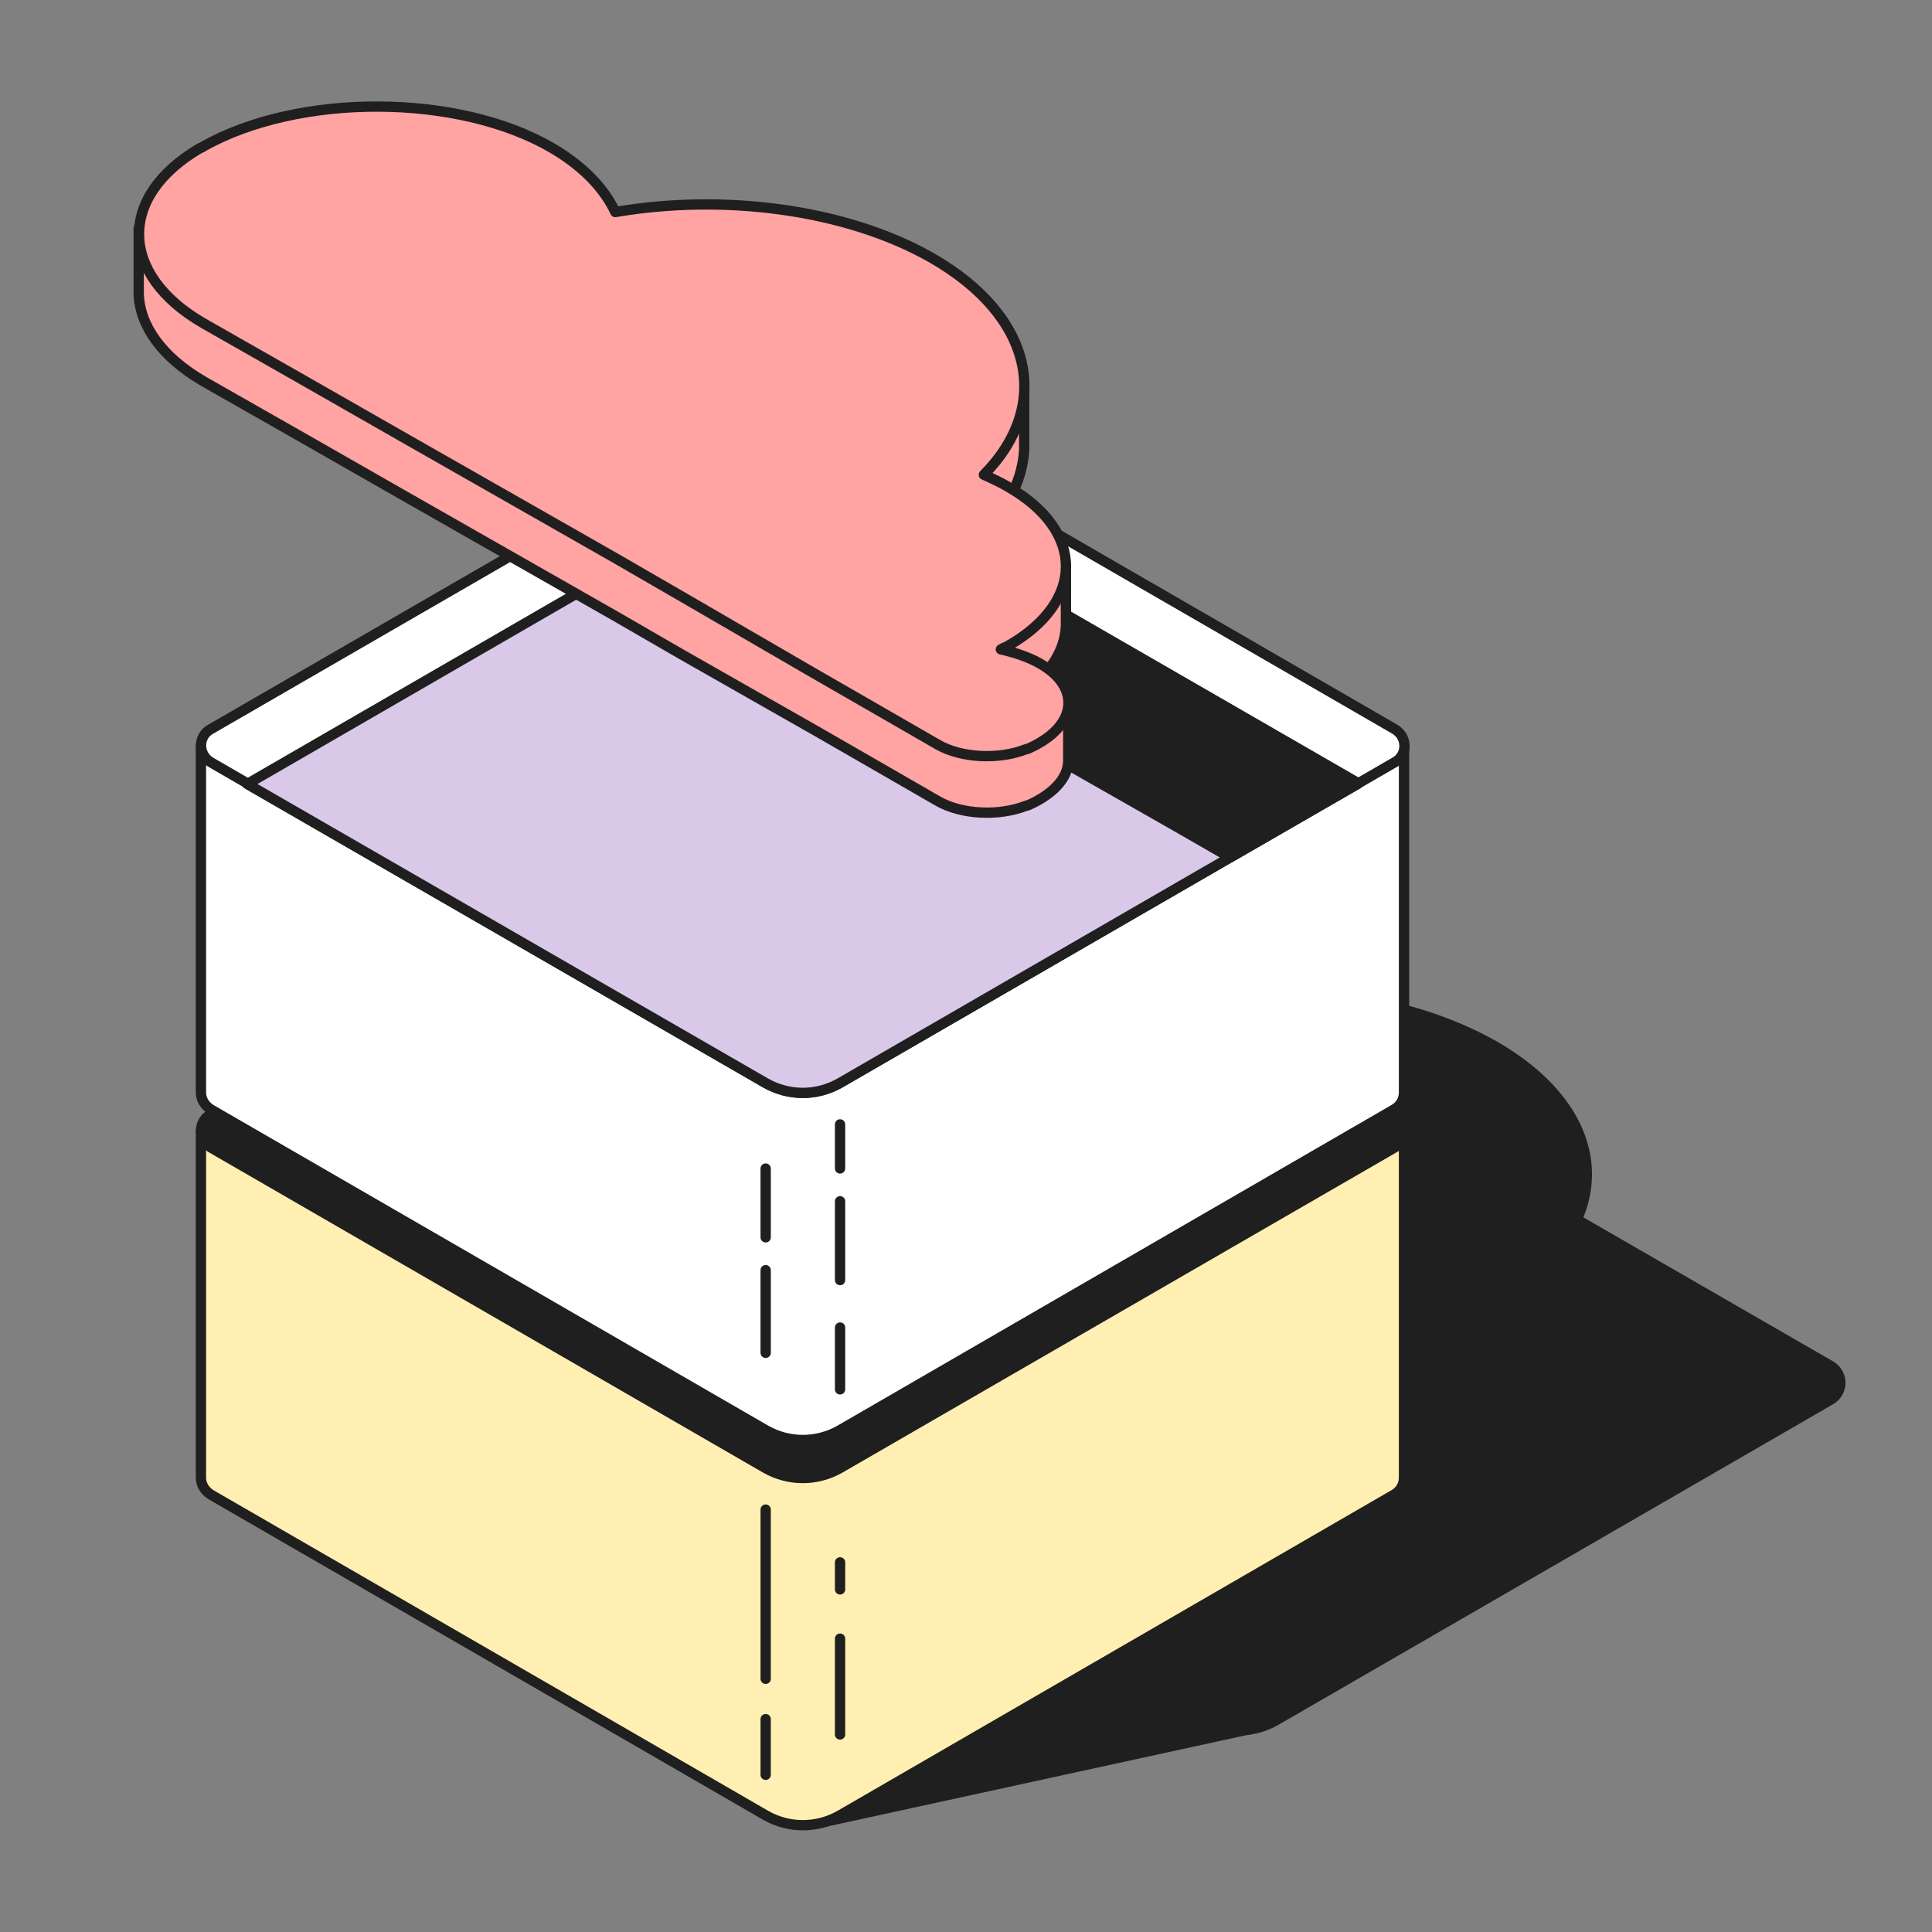 <?xml version="1.0" encoding="UTF-8"?> <!-- Generator: Adobe Illustrator 26.4.1, SVG Export Plug-In . SVG Version: 6.00 Build 0) --> <svg xmlns:sodipodi="http://sodipodi.sourceforge.net/DTD/sodipodi-0.dtd" xmlns:inkscape="http://www.inkscape.org/namespaces/inkscape" xmlns:svg="http://www.w3.org/2000/svg" xmlns="http://www.w3.org/2000/svg" xmlns:xlink="http://www.w3.org/1999/xlink" version="1.1" id="svg2" x="0px" y="0px" viewBox="0 0 333.3 333.3" style="enable-background:new 0 0 333.3 333.3;" xml:space="preserve"><rect x="0" y="0" width="333.3" height="333.3" fill="#808080" stroke="none"/> <style type="text/css"> .st0{fill:#1F1F1F;} .st1{fill:none;stroke:#1F1F1F;stroke-width:1.333;stroke-linecap:round;stroke-linejoin:round;stroke-miterlimit:13.333;} .st2{fill:#FFEFB2;} .st3{fill:#FFFFFF;} .st4{fill:#DAC8E9;} .st5{fill:#FFA3A3;} </style> <g id="g8" transform="matrix(1.333,0,0,-1.333,0,333.333)" inkscape:groupmode="layer" inkscape:label="1"> <g id="g10" transform="translate(105.463,14.014)"> <path id="path12" class="st0" d="M0,0l56.9,12.4l-2.9,89.6L-4,89.4L0,0z"></path> </g> <g id="g14" transform="translate(105.463,14.014)"> <path id="path16" class="st1" d="M0,0l56.9,12.4l-2.9,89.6L-4,89.4L0,0z"></path> </g> <g id="g18"> <g> <g id="g20"> <g id="g26" transform="translate(155.501,114.702)"> <path id="path28" class="st0" d="M0,0l-71.8-41.5c-1.7-1-1.7-3.4,0-4.4L0-87.3c3-1.7,6.6-1.7,9.6,0l71.8,41.5 c1.7,1,1.7,3.4,0,4.4L9.6,0C6.6,1.7,3,1.7,0,0"></path> </g> <g id="g30" transform="translate(155.501,114.702)"> <path id="path32" class="st1" d="M0,0l-71.8-41.5c-1.7-1-1.7-3.4,0-4.4L0-87.3c3-1.7,6.6-1.7,9.6,0l71.8,41.5 c1.7,1,1.7,3.4,0,4.4L9.6,0C6.6,1.7,3,1.7,0,0z"></path> </g> <g id="g34" transform="translate(207.327,62.233)"> <path id="path36" class="st0" d="M0,0c-1.4,0.8-3.2,1.4-5,1.8c0.3,0.2,0.7,0.3,1,0.5c9.9,5.7,9.9,14.8,0,20.5 c-1,0.6-2.1,1.1-3.2,1.6c8.8,8.9,6.5,20.5-6.8,28.1c-11.1,6.3-26.9,8.3-40.9,5.9c-1.4,3-4.1,5.9-8.2,8.3 c-12.2,7.1-32.8,7.1-45.1,0.2c-0.1-0.1-0.3-0.2-0.4-0.2c-10.8-6.3-10.5-16.4,0.4-22.7l13-7.4l12.6-7.2l27.9-15.9l8.3-4.8 L-29-1.4l7.3-4.2l8.5-4.9c3.1-1.8,8-2,11.5-0.6c0,0,0,0,0.1,0c0.5,0.2,1.1,0.5,1.6,0.8C5-7.4,5-2.8,0,0"></path> </g> <g id="g38" transform="translate(207.327,62.233)"> <path id="path40" class="st1" d="M0,0c-1.4,0.8-3.2,1.4-5,1.8c0.3,0.2,0.7,0.3,1,0.5c9.9,5.7,9.9,14.8,0,20.5 c-1,0.6-2.1,1.1-3.2,1.6c8.8,8.9,6.5,20.5-6.8,28.1c-11.1,6.3-26.9,8.3-40.9,5.9c-1.4,3-4.1,5.9-8.2,8.3 c-12.2,7.1-32.8,7.1-45.1,0.2c-0.1-0.1-0.3-0.2-0.4-0.2c-10.8-6.3-10.5-16.4,0.4-22.7l13-7.4l12.6-7.2l27.9-15.9l8.3-4.8 L-29-1.4l7.3-4.2l8.5-4.9c3.1-1.8,8-2,11.5-0.6c0,0,0,0,0.1,0c0.5,0.2,1.1,0.5,1.6,0.8C5-7.4,5-2.8,0,0z"></path> </g> <g id="g42" transform="translate(103.905,103.72)"> <path id="path44" class="st2" d="M0,0L0,0h77.8v-44.9c0-0.8-0.4-1.7-1.3-2.2L4.8-88.6c-3-1.7-6.6-1.7-9.6,0l-71.8,41.5 c-0.8,0.5-1.3,1.3-1.3,2.2V0L0,0z"></path> </g> <g id="g46" transform="translate(103.905,103.72)"> <path id="path48" class="st1" d="M0,0L0,0h77.8v-44.9c0-0.8-0.4-1.7-1.3-2.2L4.8-88.6c-3-1.7-6.6-1.7-9.6,0l-71.8,41.5 c-0.8,0.5-1.3,1.3-1.3,2.2V0L0,0z"></path> </g> <g id="g50" transform="translate(108.692,147.354)"> <path id="path52" class="st0" d="M0,0l71.8-41.5c1.7-1,1.7-3.4,0-4.3L0-87.3c-3-1.7-6.6-1.7-9.6,0l-71.8,41.5 c-1.7,1-1.7,3.4,0,4.3L-9.6,0C-6.6,1.7-3,1.7,0,0"></path> </g> <g id="g54" transform="translate(108.692,147.354)"> <path id="path56" class="st1" d="M0,0l71.8-41.5c1.7-1,1.7-3.4,0-4.3L0-87.3c-3-1.7-6.6-1.7-9.6,0l-71.8,41.5 c-1.7,1-1.7,3.4,0,4.3L-9.6,0C-6.6,1.7-3,1.7,0,0z"></path> </g> <g id="g58" transform="translate(99.091,27.572)"> <path id="path60" class="st1" d="M0,0v-7.2"></path> </g> <g id="g62" transform="translate(99.091,54.693)"> <path id="path64" class="st1" d="M0,0v-21.9"></path> </g> <g id="g66" transform="translate(108.72,37.989)"> <path id="path68" class="st1" d="M0,0v-12.4"></path> </g> <g id="g70" transform="translate(108.72,47.864)"> <path id="path72" class="st1" d="M0,0v-3.5"></path> </g> <g id="g74" transform="translate(103.905,153.571)"> <path id="path76" class="st3" d="M0,0L0,0h77.8v-44.9c0-0.8-0.4-1.7-1.3-2.2L4.8-88.6c-3-1.7-6.6-1.7-9.6,0l-71.8,41.5 c-0.8,0.5-1.3,1.3-1.3,2.2V0L0,0z"></path> </g> <g id="g78" transform="translate(103.905,153.571)"> <path id="path80" class="st1" d="M0,0L0,0h77.8v-44.9c0-0.8-0.4-1.7-1.3-2.2L4.8-88.6c-3-1.7-6.6-1.7-9.6,0l-71.8,41.5 c-0.8,0.5-1.3,1.3-1.3,2.2V0L0,0z"></path> </g> <g id="g82" transform="translate(108.692,197.204)"> <path id="path84" class="st3" d="M0,0l71.8-41.5c1.7-1,1.7-3.4,0-4.3L0-87.3c-3-1.7-6.6-1.7-9.6,0l-71.8,41.5 c-1.7,1-1.7,3.4,0,4.3L-9.6,0C-6.6,1.7-3,1.7,0,0"></path> </g> <g id="g86" transform="translate(108.692,197.204)"> <path id="path88" class="st1" d="M0,0l71.8-41.5c1.7-1,1.7-3.4,0-4.3L0-87.3c-3-1.7-6.6-1.7-9.6,0l-71.8,41.5 c-1.7,1-1.7,3.4,0,4.3L-9.6,0C-6.6,1.7-3,1.7,0,0z"></path> </g> <g id="g90" transform="translate(108.693,187.395)"> <path id="path92" class="st4" d="M0,0l67.1-38.7L0-77.5c-3-1.7-6.6-1.7-9.6,0l-67.1,38.7L-9.6,0C-6.6,1.7-3,1.7,0,0"></path> </g> <g id="g94" transform="translate(108.693,187.395)"> <path id="path96" class="st1" d="M0,0l67.1-38.7L0-77.5c-3-1.7-6.6-1.7-9.6,0l-67.1,38.7L-9.6,0C-6.6,1.7-3,1.7,0,0z"></path> </g> <g id="g98" transform="translate(108.692,187.395)"> <path id="path100" class="st0" d="M0,0c-3,1.7-6.6,1.7-9.6,0l-8.1-4.7c0.8-3.4,3.5-6.7,8.1-9.3l13-7.4L16-28.6l27.9-15.9 l6.6-3.8l16.5,9.5L0,0z"></path> </g> <g id="g102" transform="translate(108.692,187.395)"> <path id="path104" class="st1" d="M0,0c-3,1.7-6.6,1.7-9.6,0l-8.1-4.7c0.8-3.4,3.5-6.7,8.1-9.3l13-7.4L16-28.6l27.9-15.9 l6.6-3.8l16.5,9.5L0,0z"></path> </g> <g id="g106" transform="translate(108.72,98.844)"> <path id="path108" class="st1" d="M0,0v5.7"></path> </g> <g id="g110" transform="translate(108.72,84.395)"> <path id="path112" class="st1" d="M0,0v10.2"></path> </g> <g id="g114" transform="translate(108.72,70.254)"> <path id="path116" class="st1" d="M0,0v8"></path> </g> <g id="g118" transform="translate(99.091,89.929)"> <path id="path120" class="st1" d="M0,0v8.9"></path> </g> <g id="g122" transform="translate(99.091,74.98)"> <path id="path124" class="st1" d="M0,0v10.7"></path> </g> <g id="g126" transform="translate(138.25,151.705)"> <path id="path128" class="st5" d="M0,0L0,0v7.5l-7.3-0.2l-0.2,0.3c4.7,2.7,7.1,6.3,7.2,9.8h0v0.2c0,0.1,0,0.1,0,0.2v7.5 L-3.8,25c-1.1,1-2.4,2-3.9,2.9c-1,0.6-2.1,1.1-3.2,1.6c3.3,3.3,5,7,5.2,10.7l0,0v0c0,0.5,0,0.9,0,1.4V49l-2.2-0.5 c-2,3.3-5.3,6.4-9.9,9c-11.1,6.3-26.9,8.3-40.9,5.9c-1.3,3-4.1,5.9-8.2,8.3c-12.2,7.1-32.8,7.1-45.1,0.2 c-0.1-0.1-0.3-0.2-0.4-0.2c-1.5-0.9-2.8-1.9-3.9-2.9h-4v-8.4h0c0.1-4.1,2.9-8.2,8.4-11.4l13-7.4l12.6-7.2l27.9-15.9l8.3-4.8 l17.4-9.9l7.3-4.2l8.5-4.9c3.1-1.8,8-2,11.5-0.6c0,0,0,0,0.1,0c0.5,0.2,1.1,0.5,1.6,0.8c2.4,1.4,3.7,3.2,3.7,5l0,0V0z"></path> </g> <g id="g130" transform="translate(138.25,151.705)"> <path id="path132" class="st1" d="M0,0L0,0v7.5l-7.3-0.2l-0.2,0.3c4.7,2.7,7.1,6.3,7.2,9.8h0v0.2c0,0.1,0,0.1,0,0.2v7.5 L-3.8,25c-1.1,1-2.4,2-3.9,2.9c-1,0.6-2.1,1.1-3.2,1.6c3.3,3.3,5,7,5.2,10.7l0,0v0c0,0.5,0,0.9,0,1.4V49l-2.2-0.5 c-2,3.3-5.3,6.4-9.9,9c-11.1,6.3-26.9,8.3-40.9,5.9c-1.3,3-4.1,5.9-8.2,8.3c-12.2,7.1-32.8,7.1-45.1,0.2 c-0.1-0.1-0.3-0.2-0.4-0.2c-1.5-0.9-2.8-1.9-3.9-2.9h-4v-8.4h0c0.1-4.1,2.9-8.2,8.4-11.4l13-7.4l12.6-7.2l27.9-15.9l8.3-4.8 l17.4-9.9l7.3-4.2l8.5-4.9c3.1-1.8,8-2,11.5-0.6c0,0,0,0,0.1,0c0.5,0.2,1.1,0.5,1.6,0.8c2.4,1.4,3.7,3.2,3.7,5l0,0V0z"></path> </g> <g id="g134" transform="translate(134.531,164.22)"> <path id="path136" class="st5" d="M0,0c-1.4,0.8-3.2,1.4-5,1.8c0.3,0.2,0.7,0.3,1,0.5c9.9,5.7,9.9,14.8,0,20.5 c-1,0.6-2.1,1.1-3.2,1.6c8.8,8.9,6.5,20.5-6.8,28.1c-11.1,6.3-26.9,8.3-40.9,5.9c-1.4,3-4.1,5.9-8.2,8.3 c-12.2,7.1-32.8,7.1-45.1,0.2c-0.1-0.1-0.3-0.2-0.4-0.2c-10.8-6.3-10.5-16.4,0.4-22.7l13-7.4l12.6-7.2l27.9-15.9l8.3-4.8 L-29-1.4l7.3-4.2l8.5-4.9c3.1-1.8,8-2,11.5-0.6c0,0,0,0,0.1,0c0.5,0.2,1.1,0.5,1.6,0.8C5-7.4,5-2.8,0,0"></path> </g> <g id="g138" transform="translate(134.531,164.22)"> <path id="path140" class="st1" d="M0,0c-1.4,0.8-3.2,1.4-5,1.8c0.3,0.2,0.7,0.3,1,0.5c9.9,5.7,9.9,14.8,0,20.5 c-1,0.6-2.1,1.1-3.2,1.6c8.8,8.9,6.5,20.5-6.8,28.1c-11.1,6.3-26.9,8.3-40.9,5.9c-1.4,3-4.1,5.9-8.2,8.3 c-12.2,7.1-32.8,7.1-45.1,0.2c-0.1-0.1-0.3-0.2-0.4-0.2c-10.8-6.3-10.5-16.4,0.4-22.7l13-7.4l12.6-7.2l27.9-15.9l8.3-4.8 L-29-1.4l7.3-4.2l8.5-4.9c3.1-1.8,8-2,11.5-0.6c0,0,0,0,0.1,0c0.5,0.2,1.1,0.5,1.6,0.8C5-7.4,5-2.8,0,0z"></path> </g> </g> </g> </g> </g> </svg> 